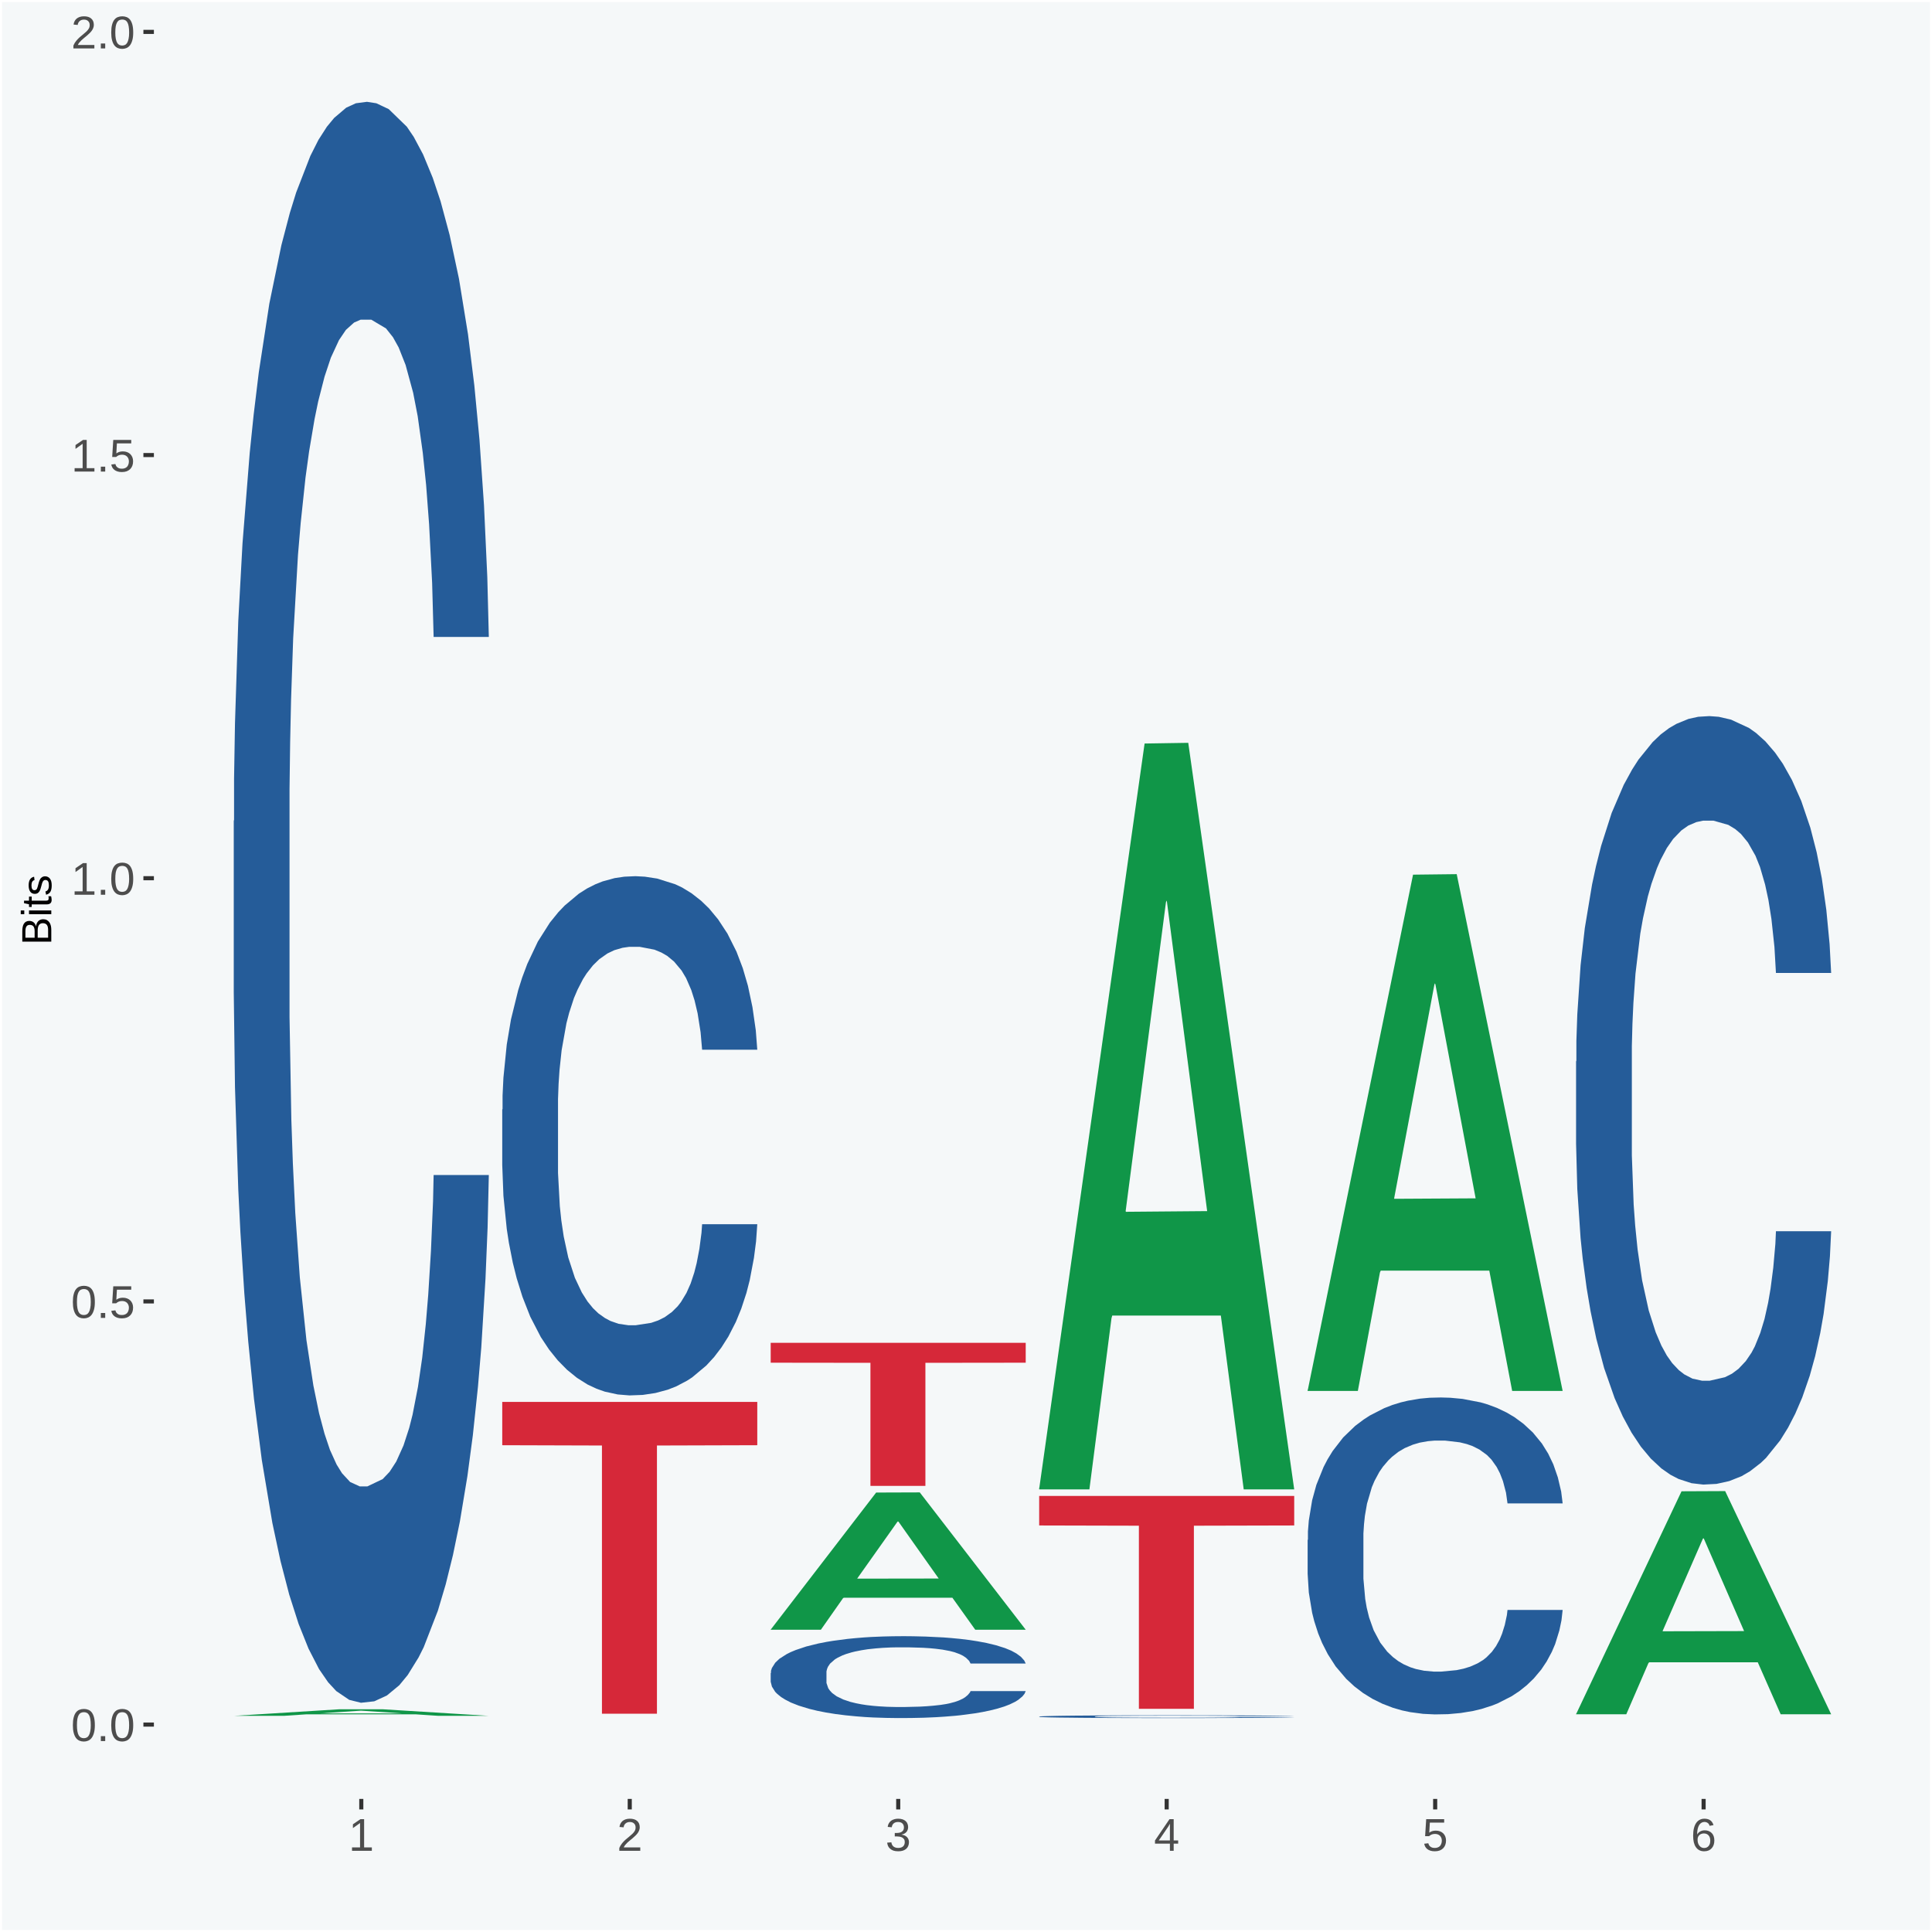 <?xml version="1.0" encoding="UTF-8"?>
<svg xmlns="http://www.w3.org/2000/svg" xmlns:xlink="http://www.w3.org/1999/xlink" width="504pt" height="504pt" viewBox="0 0 504 504" version="1.1">
<defs>
<g>
<symbol overflow="visible" id="glyph0-0">
<path style="stroke:none;" d="M 0.406 0 L 0.406 -8 L 3.594 -8 L 3.594 0 Z M 0.797 -0.406 L 3.188 -0.406 L 3.188 -7.594 L 0.797 -7.594 Z M 0.797 -0.406 "/>
</symbol>
<symbol overflow="visible" id="glyph0-1">
<path style="stroke:none;" d="M 6.203 -4.125 C 6.203 -3.332 6.125 -2.664 5.969 -2.125 C 5.82 -1.582 5.617 -1.145 5.359 -0.812 C 5.098 -0.477 4.789 -0.238 4.438 -0.094 C 4.094 0.051 3.723 0.125 3.328 0.125 C 2.922 0.125 2.539 0.051 2.188 -0.094 C 1.844 -0.238 1.539 -0.477 1.281 -0.812 C 1.031 -1.145 0.832 -1.582 0.688 -2.125 C 0.539 -2.664 0.469 -3.332 0.469 -4.125 C 0.469 -4.957 0.539 -5.645 0.688 -6.188 C 0.832 -6.738 1.035 -7.176 1.297 -7.5 C 1.555 -7.82 1.859 -8.047 2.203 -8.172 C 2.555 -8.305 2.941 -8.375 3.359 -8.375 C 3.754 -8.375 4.125 -8.305 4.469 -8.172 C 4.812 -8.047 5.113 -7.82 5.375 -7.5 C 5.633 -7.176 5.836 -6.738 5.984 -6.188 C 6.129 -5.645 6.203 -4.957 6.203 -4.125 Z M 5.141 -4.125 C 5.141 -4.781 5.098 -5.328 5.016 -5.766 C 4.941 -6.203 4.828 -6.551 4.672 -6.812 C 4.516 -7.07 4.328 -7.254 4.109 -7.359 C 3.891 -7.473 3.641 -7.531 3.359 -7.531 C 3.055 -7.531 2.789 -7.473 2.562 -7.359 C 2.344 -7.254 2.156 -7.07 2 -6.812 C 1.844 -6.551 1.723 -6.203 1.641 -5.766 C 1.566 -5.328 1.531 -4.781 1.531 -4.125 C 1.531 -3.5 1.57 -2.969 1.656 -2.531 C 1.738 -2.094 1.852 -1.742 2 -1.484 C 2.156 -1.223 2.344 -1.035 2.562 -0.922 C 2.789 -0.805 3.047 -0.75 3.328 -0.75 C 3.609 -0.75 3.859 -0.805 4.078 -0.922 C 4.305 -1.035 4.492 -1.223 4.641 -1.484 C 4.797 -1.742 4.914 -2.094 5 -2.531 C 5.094 -2.969 5.141 -3.5 5.141 -4.125 Z M 5.141 -4.125 "/>
</symbol>
<symbol overflow="visible" id="glyph0-2">
<path style="stroke:none;" d="M 1.094 0 L 1.094 -1.281 L 2.234 -1.281 L 2.234 0 Z M 1.094 0 "/>
</symbol>
<symbol overflow="visible" id="glyph0-3">
<path style="stroke:none;" d="M 6.172 -2.688 C 6.172 -2.27 6.109 -1.891 5.984 -1.547 C 5.859 -1.203 5.672 -0.906 5.422 -0.656 C 5.18 -0.414 4.879 -0.223 4.516 -0.078 C 4.148 0.055 3.723 0.125 3.234 0.125 C 2.805 0.125 2.43 0.07 2.109 -0.031 C 1.785 -0.133 1.508 -0.273 1.281 -0.453 C 1.062 -0.629 0.883 -0.836 0.75 -1.078 C 0.625 -1.316 0.535 -1.57 0.484 -1.844 L 1.547 -1.969 C 1.586 -1.812 1.645 -1.66 1.719 -1.516 C 1.801 -1.367 1.91 -1.238 2.047 -1.125 C 2.18 -1.008 2.348 -0.914 2.547 -0.844 C 2.742 -0.781 2.984 -0.75 3.266 -0.75 C 3.535 -0.75 3.781 -0.789 4 -0.875 C 4.227 -0.957 4.422 -1.078 4.578 -1.234 C 4.734 -1.398 4.852 -1.602 4.938 -1.844 C 5.031 -2.082 5.078 -2.359 5.078 -2.672 C 5.078 -2.922 5.035 -3.148 4.953 -3.359 C 4.867 -3.578 4.75 -3.766 4.594 -3.922 C 4.445 -4.078 4.258 -4.195 4.031 -4.281 C 3.812 -4.363 3.562 -4.406 3.281 -4.406 C 3.113 -4.406 2.953 -4.391 2.797 -4.359 C 2.648 -4.328 2.516 -4.285 2.391 -4.234 C 2.266 -4.18 2.148 -4.117 2.047 -4.047 C 1.941 -3.973 1.844 -3.895 1.75 -3.812 L 0.719 -3.812 L 1 -8.25 L 5.688 -8.25 L 5.688 -7.359 L 1.953 -7.359 L 1.797 -4.734 C 1.984 -4.879 2.219 -5.004 2.5 -5.109 C 2.781 -5.211 3.113 -5.266 3.5 -5.266 C 3.914 -5.266 4.285 -5.203 4.609 -5.078 C 4.941 -4.953 5.223 -4.773 5.453 -4.547 C 5.68 -4.316 5.859 -4.047 5.984 -3.734 C 6.109 -3.422 6.172 -3.07 6.172 -2.688 Z M 6.172 -2.688 "/>
</symbol>
<symbol overflow="visible" id="glyph0-4">
<path style="stroke:none;" d="M 0.922 0 L 0.922 -0.891 L 3.016 -0.891 L 3.016 -7.25 L 1.156 -5.922 L 1.156 -6.922 L 3.109 -8.25 L 4.078 -8.25 L 4.078 -0.891 L 6.094 -0.891 L 6.094 0 Z M 0.922 0 "/>
</symbol>
<symbol overflow="visible" id="glyph0-5">
<path style="stroke:none;" d="M 0.609 0 L 0.609 -0.75 C 0.805 -1.207 1.047 -1.609 1.328 -1.953 C 1.617 -2.305 1.922 -2.625 2.234 -2.906 C 2.555 -3.188 2.867 -3.445 3.172 -3.688 C 3.484 -3.938 3.766 -4.18 4.016 -4.422 C 4.266 -4.66 4.469 -4.91 4.625 -5.172 C 4.781 -5.441 4.859 -5.742 4.859 -6.078 C 4.859 -6.316 4.82 -6.523 4.75 -6.703 C 4.676 -6.879 4.57 -7.023 4.438 -7.141 C 4.312 -7.266 4.156 -7.359 3.969 -7.422 C 3.781 -7.484 3.578 -7.516 3.359 -7.516 C 3.141 -7.516 2.938 -7.484 2.75 -7.422 C 2.57 -7.367 2.41 -7.281 2.266 -7.156 C 2.117 -7.039 2 -6.895 1.906 -6.719 C 1.812 -6.551 1.754 -6.352 1.734 -6.125 L 0.656 -6.219 C 0.688 -6.508 0.766 -6.785 0.891 -7.047 C 1.023 -7.316 1.203 -7.551 1.422 -7.75 C 1.648 -7.945 1.922 -8.098 2.234 -8.203 C 2.555 -8.316 2.93 -8.375 3.359 -8.375 C 3.766 -8.375 4.125 -8.328 4.438 -8.234 C 4.758 -8.141 5.031 -7.992 5.25 -7.797 C 5.477 -7.609 5.648 -7.375 5.766 -7.094 C 5.879 -6.812 5.938 -6.488 5.938 -6.125 C 5.938 -5.844 5.883 -5.578 5.781 -5.328 C 5.688 -5.078 5.555 -4.836 5.391 -4.609 C 5.223 -4.379 5.031 -4.16 4.812 -3.953 C 4.594 -3.742 4.363 -3.535 4.125 -3.328 C 3.895 -3.129 3.656 -2.93 3.406 -2.734 C 3.164 -2.535 2.938 -2.336 2.719 -2.141 C 2.508 -1.941 2.32 -1.738 2.156 -1.531 C 1.988 -1.332 1.859 -1.117 1.766 -0.891 L 6.078 -0.891 L 6.078 0 Z M 0.609 0 "/>
</symbol>
<symbol overflow="visible" id="glyph0-6">
<path style="stroke:none;" d="M 6.141 -2.281 C 6.141 -1.906 6.078 -1.566 5.953 -1.266 C 5.836 -0.973 5.66 -0.723 5.422 -0.516 C 5.18 -0.305 4.883 -0.145 4.531 -0.031 C 4.188 0.07 3.789 0.125 3.344 0.125 C 2.832 0.125 2.398 0.062 2.047 -0.062 C 1.703 -0.195 1.414 -0.367 1.188 -0.578 C 0.957 -0.785 0.785 -1.02 0.672 -1.281 C 0.566 -1.551 0.492 -1.832 0.453 -2.125 L 1.547 -2.219 C 1.578 -2 1.633 -1.801 1.719 -1.625 C 1.801 -1.445 1.914 -1.289 2.062 -1.156 C 2.207 -1.031 2.383 -0.93 2.594 -0.859 C 2.801 -0.785 3.051 -0.75 3.344 -0.75 C 3.875 -0.75 4.289 -0.879 4.594 -1.141 C 4.895 -1.41 5.047 -1.801 5.047 -2.312 C 5.047 -2.613 4.977 -2.859 4.844 -3.047 C 4.707 -3.234 4.539 -3.379 4.344 -3.484 C 4.145 -3.586 3.926 -3.656 3.688 -3.688 C 3.445 -3.727 3.227 -3.75 3.031 -3.75 L 2.438 -3.75 L 2.438 -4.656 L 3.016 -4.656 C 3.211 -4.656 3.414 -4.676 3.625 -4.719 C 3.844 -4.758 4.039 -4.832 4.219 -4.938 C 4.395 -5.051 4.539 -5.195 4.656 -5.375 C 4.77 -5.562 4.828 -5.797 4.828 -6.078 C 4.828 -6.523 4.695 -6.875 4.438 -7.125 C 4.188 -7.383 3.801 -7.516 3.281 -7.516 C 2.82 -7.516 2.445 -7.395 2.156 -7.156 C 1.875 -6.914 1.707 -6.578 1.656 -6.141 L 0.594 -6.234 C 0.633 -6.598 0.734 -6.91 0.891 -7.172 C 1.047 -7.441 1.242 -7.664 1.484 -7.844 C 1.734 -8.02 2.008 -8.148 2.312 -8.234 C 2.625 -8.328 2.953 -8.375 3.297 -8.375 C 3.754 -8.375 4.148 -8.316 4.484 -8.203 C 4.816 -8.086 5.086 -7.93 5.297 -7.734 C 5.516 -7.535 5.672 -7.301 5.766 -7.031 C 5.867 -6.77 5.922 -6.488 5.922 -6.188 C 5.922 -5.945 5.883 -5.723 5.812 -5.516 C 5.75 -5.305 5.645 -5.113 5.5 -4.938 C 5.363 -4.77 5.188 -4.625 4.969 -4.5 C 4.75 -4.383 4.488 -4.297 4.188 -4.234 L 4.188 -4.219 C 4.52 -4.176 4.805 -4.098 5.047 -3.984 C 5.297 -3.867 5.5 -3.723 5.656 -3.547 C 5.82 -3.379 5.941 -3.188 6.016 -2.969 C 6.098 -2.75 6.141 -2.52 6.141 -2.281 Z M 6.141 -2.281 "/>
</symbol>
<symbol overflow="visible" id="glyph0-7">
<path style="stroke:none;" d="M 5.156 -1.875 L 5.156 0 L 4.172 0 L 4.172 -1.875 L 0.281 -1.875 L 0.281 -2.688 L 4.062 -8.25 L 5.156 -8.25 L 5.156 -2.703 L 6.328 -2.703 L 6.328 -1.875 Z M 4.172 -7.062 C 4.16 -7.039 4.141 -7.004 4.109 -6.953 C 4.078 -6.898 4.039 -6.836 4 -6.766 C 3.957 -6.691 3.914 -6.617 3.875 -6.547 C 3.844 -6.473 3.812 -6.414 3.781 -6.375 L 1.656 -3.25 C 1.633 -3.219 1.602 -3.176 1.562 -3.125 C 1.531 -3.07 1.492 -3.02 1.453 -2.969 C 1.422 -2.914 1.383 -2.863 1.344 -2.812 C 1.301 -2.77 1.27 -2.734 1.25 -2.703 L 4.172 -2.703 Z M 4.172 -7.062 "/>
</symbol>
<symbol overflow="visible" id="glyph0-8">
<path style="stroke:none;" d="M 6.141 -2.703 C 6.141 -2.285 6.082 -1.906 5.969 -1.562 C 5.852 -1.219 5.68 -0.922 5.453 -0.672 C 5.234 -0.422 4.957 -0.223 4.625 -0.078 C 4.289 0.055 3.91 0.125 3.484 0.125 C 3.004 0.125 2.582 0.031 2.219 -0.156 C 1.863 -0.344 1.566 -0.609 1.328 -0.953 C 1.086 -1.297 0.906 -1.719 0.781 -2.219 C 0.664 -2.727 0.609 -3.301 0.609 -3.938 C 0.609 -4.676 0.676 -5.32 0.812 -5.875 C 0.945 -6.426 1.141 -6.883 1.391 -7.25 C 1.648 -7.625 1.961 -7.906 2.328 -8.094 C 2.691 -8.281 3.102 -8.375 3.562 -8.375 C 3.844 -8.375 4.102 -8.344 4.344 -8.281 C 4.594 -8.227 4.816 -8.133 5.016 -8 C 5.223 -7.875 5.398 -7.703 5.547 -7.484 C 5.703 -7.273 5.828 -7.016 5.922 -6.703 L 4.906 -6.516 C 4.801 -6.867 4.629 -7.125 4.391 -7.281 C 4.148 -7.445 3.867 -7.531 3.547 -7.531 C 3.266 -7.531 3.004 -7.457 2.766 -7.312 C 2.535 -7.176 2.336 -6.973 2.172 -6.703 C 2.004 -6.43 1.875 -6.086 1.781 -5.672 C 1.695 -5.266 1.656 -4.789 1.656 -4.25 C 1.852 -4.602 2.125 -4.875 2.469 -5.062 C 2.812 -5.25 3.207 -5.344 3.656 -5.344 C 4.031 -5.344 4.367 -5.281 4.672 -5.156 C 4.984 -5.031 5.25 -4.852 5.469 -4.625 C 5.688 -4.406 5.852 -4.129 5.969 -3.797 C 6.082 -3.473 6.141 -3.109 6.141 -2.703 Z M 5.078 -2.656 C 5.078 -2.938 5.039 -3.191 4.969 -3.422 C 4.895 -3.66 4.785 -3.859 4.641 -4.016 C 4.504 -4.18 4.332 -4.305 4.125 -4.391 C 3.926 -4.484 3.688 -4.531 3.406 -4.531 C 3.219 -4.531 3.023 -4.5 2.828 -4.438 C 2.629 -4.383 2.453 -4.289 2.297 -4.156 C 2.141 -4.031 2.008 -3.863 1.906 -3.656 C 1.812 -3.457 1.766 -3.207 1.766 -2.906 C 1.766 -2.602 1.801 -2.316 1.875 -2.047 C 1.957 -1.785 2.07 -1.555 2.219 -1.359 C 2.363 -1.172 2.539 -1.02 2.75 -0.906 C 2.957 -0.789 3.191 -0.734 3.453 -0.734 C 3.703 -0.734 3.926 -0.773 4.125 -0.859 C 4.332 -0.953 4.504 -1.082 4.641 -1.25 C 4.785 -1.414 4.895 -1.613 4.969 -1.844 C 5.039 -2.082 5.078 -2.352 5.078 -2.656 Z M 5.078 -2.656 "/>
</symbol>
<symbol overflow="visible" id="glyph1-0">
<path style="stroke:none;" d="M 0 -0.359 L -7.328 -0.359 L -7.328 -3.281 L 0 -3.281 Z M -0.359 -0.734 L -0.359 -2.922 L -6.969 -2.922 L -6.969 -0.734 Z M -0.359 -0.734 "/>
</symbol>
<symbol overflow="visible" id="glyph1-1">
<path style="stroke:none;" d="M -2.125 -6.75 C -1.75 -6.75 -1.426 -6.676 -1.156 -6.531 C -0.883 -6.383 -0.66 -6.18 -0.484 -5.922 C -0.316 -5.672 -0.191 -5.375 -0.109 -5.031 C -0.035 -4.695 0 -4.344 0 -3.969 L 0 -0.906 L -7.562 -0.906 L -7.562 -3.656 C -7.562 -4.07 -7.523 -4.441 -7.453 -4.766 C -7.391 -5.098 -7.281 -5.379 -7.125 -5.609 C -6.977 -5.836 -6.789 -6.008 -6.562 -6.125 C -6.332 -6.25 -6.055 -6.312 -5.734 -6.312 C -5.523 -6.312 -5.328 -6.281 -5.141 -6.219 C -4.953 -6.164 -4.781 -6.078 -4.625 -5.953 C -4.477 -5.836 -4.348 -5.688 -4.234 -5.5 C -4.129 -5.32 -4.047 -5.113 -3.984 -4.875 C -3.953 -5.176 -3.883 -5.441 -3.781 -5.672 C -3.676 -5.91 -3.539 -6.109 -3.375 -6.266 C -3.219 -6.43 -3.031 -6.551 -2.812 -6.625 C -2.602 -6.707 -2.375 -6.75 -2.125 -6.75 Z M -5.609 -5.281 C -6.016 -5.281 -6.305 -5.141 -6.484 -4.859 C -6.66 -4.586 -6.75 -4.188 -6.75 -3.656 L -6.75 -1.922 L -4.344 -1.922 L -4.344 -3.656 C -4.344 -3.957 -4.375 -4.211 -4.438 -4.422 C -4.5 -4.629 -4.582 -4.797 -4.688 -4.922 C -4.801 -5.047 -4.93 -5.133 -5.078 -5.188 C -5.234 -5.25 -5.41 -5.281 -5.609 -5.281 Z M -2.219 -5.719 C -2.457 -5.719 -2.66 -5.672 -2.828 -5.578 C -2.992 -5.492 -3.129 -5.367 -3.234 -5.203 C -3.348 -5.047 -3.426 -4.848 -3.469 -4.609 C -3.52 -4.379 -3.547 -4.125 -3.547 -3.844 L -3.547 -1.922 L -0.828 -1.922 L -0.828 -3.922 C -0.828 -4.18 -0.848 -4.422 -0.891 -4.641 C -0.93 -4.859 -1.004 -5.047 -1.109 -5.203 C -1.211 -5.367 -1.352 -5.492 -1.531 -5.578 C -1.719 -5.672 -1.945 -5.719 -2.219 -5.719 Z M -2.219 -5.719 "/>
</symbol>
<symbol overflow="visible" id="glyph1-2">
<path style="stroke:none;" d="M -7.047 -0.734 L -7.969 -0.734 L -7.969 -1.703 L -7.047 -1.703 Z M 0 -0.734 L -5.812 -0.734 L -5.812 -1.703 L 0 -1.703 Z M 0 -0.734 "/>
</symbol>
<symbol overflow="visible" id="glyph1-3">
<path style="stroke:none;" d="M -0.047 -2.969 C -0.004 -2.82 0.023 -2.672 0.047 -2.516 C 0.078 -2.367 0.094 -2.195 0.094 -2 C 0.094 -1.227 -0.348 -0.844 -1.234 -0.844 L -5.109 -0.844 L -5.109 -0.172 L -5.812 -0.172 L -5.812 -0.875 L -7.109 -1.156 L -7.109 -1.812 L -5.812 -1.812 L -5.812 -2.875 L -5.109 -2.875 L -5.109 -1.812 L -1.438 -1.812 C -1.156 -1.812 -0.957 -1.852 -0.844 -1.938 C -0.738 -2.031 -0.688 -2.191 -0.688 -2.422 C -0.688 -2.516 -0.691 -2.602 -0.703 -2.688 C -0.711 -2.77 -0.727 -2.863 -0.75 -2.969 Z M -0.047 -2.969 "/>
</symbol>
<symbol overflow="visible" id="glyph1-4">
<path style="stroke:none;" d="M -1.609 -5.109 C -1.336 -5.109 -1.094 -5.051 -0.875 -4.938 C -0.664 -4.832 -0.488 -4.68 -0.344 -4.484 C -0.195 -4.285 -0.082 -4.039 0 -3.75 C 0.07 -3.457 0.109 -3.125 0.109 -2.75 C 0.109 -2.406 0.082 -2.098 0.031 -1.828 C -0.02 -1.555 -0.102 -1.316 -0.219 -1.109 C -0.332 -0.91 -0.484 -0.742 -0.672 -0.609 C -0.859 -0.473 -1.086 -0.375 -1.359 -0.312 L -1.531 -1.156 C -1.219 -1.238 -0.988 -1.41 -0.844 -1.672 C -0.695 -1.93 -0.625 -2.289 -0.625 -2.75 C -0.625 -2.957 -0.641 -3.145 -0.672 -3.312 C -0.703 -3.488 -0.75 -3.641 -0.812 -3.766 C -0.883 -3.891 -0.977 -3.984 -1.094 -4.047 C -1.207 -4.117 -1.352 -4.156 -1.531 -4.156 C -1.707 -4.156 -1.848 -4.113 -1.953 -4.031 C -2.066 -3.957 -2.16 -3.844 -2.234 -3.688 C -2.316 -3.539 -2.383 -3.363 -2.438 -3.156 C -2.5 -2.945 -2.562 -2.719 -2.625 -2.469 C -2.688 -2.238 -2.754 -2.008 -2.828 -1.781 C -2.898 -1.551 -3 -1.344 -3.125 -1.156 C -3.25 -0.969 -3.398 -0.816 -3.578 -0.703 C -3.766 -0.586 -4 -0.531 -4.281 -0.531 C -4.812 -0.531 -5.211 -0.719 -5.484 -1.094 C -5.766 -1.477 -5.906 -2.031 -5.906 -2.75 C -5.906 -3.395 -5.789 -3.906 -5.562 -4.281 C -5.332 -4.656 -4.973 -4.895 -4.484 -5 L -4.375 -4.125 C -4.52 -4.094 -4.645 -4.035 -4.75 -3.953 C -4.852 -3.867 -4.938 -3.766 -5 -3.641 C -5.062 -3.516 -5.102 -3.375 -5.125 -3.219 C -5.156 -3.07 -5.172 -2.914 -5.172 -2.75 C -5.172 -2.312 -5.102 -1.988 -4.969 -1.781 C -4.844 -1.582 -4.645 -1.484 -4.375 -1.484 C -4.219 -1.484 -4.086 -1.52 -3.984 -1.594 C -3.879 -1.664 -3.789 -1.77 -3.719 -1.906 C -3.656 -2.051 -3.598 -2.219 -3.547 -2.406 C -3.492 -2.602 -3.438 -2.816 -3.375 -3.047 C -3.332 -3.203 -3.289 -3.359 -3.25 -3.516 C -3.207 -3.68 -3.156 -3.836 -3.094 -3.984 C -3.031 -4.141 -2.957 -4.285 -2.875 -4.422 C -2.789 -4.555 -2.688 -4.672 -2.562 -4.766 C -2.445 -4.867 -2.312 -4.953 -2.156 -5.016 C -2 -5.078 -1.816 -5.109 -1.609 -5.109 Z M -1.609 -5.109 "/>
</symbol>
</g>
<clipPath id="clip1">
  <path d="M 40.148 5.48 L 498.52 5.48 L 498.52 469.281 L 40.148 469.281 Z M 40.148 5.48 "/>
</clipPath>
</defs>
<g id="surface1">
<rect x="0" y="0" width="504" height="504" style="fill:rgb(96.078%,97.255%,97.647%);fill-opacity:1;stroke:none;"/>
<path style="fill:none;stroke-width:1.07;stroke-linecap:round;stroke-linejoin:round;stroke:rgb(100%,100%,100%);stroke-opacity:1;stroke-miterlimit:10;" d="M 0 0 L 504 0 L 504 504 L 0 504 Z M 0 0 " transform="matrix(1,0,0,-1,0,504)"/>
<g clip-path="url(#clip1)" clip-rule="nonzero">
<path style=" stroke:none;fill-rule:nonzero;fill:rgb(96.078%,97.255%,97.647%);fill-opacity:1;" d="M 40.148 469.281 L 498.52 469.281 L 498.52 5.48 L 40.148 5.48 Z M 40.148 469.281 "/>
</g>
<path style=" stroke:none;fill-rule:nonzero;fill:rgb(6.274%,58.824%,28.235%);fill-opacity:1;" d="M 60.98 447.609 L 61.051 447.609 L 88.488 445.898 L 99.871 445.898 L 127.52 447.609 L 114.352 447.609 L 108.379 447.211 L 80.051 447.211 L 79.852 447.219 L 74.078 447.609 L 60.98 447.609 L 83.621 446.969 L 104.809 446.969 L 94.32 446.262 L 94.039 446.262 L 83.551 446.969 L 83.621 446.969 Z M 60.98 447.609 "/>
<path style=" stroke:none;fill-rule:nonzero;fill:rgb(14.51%,36.078%,60.001%);fill-opacity:1;" d="M 60.98 214.211 L 61.059 213.828 L 61.059 203.148 L 61.301 188.66 L 62.16 161.961 L 63.262 141.75 L 65.148 118.102 L 66.172 108.18 L 67.512 97.121 L 70.262 79.199 L 73.41 63.941 L 75.609 55.551 L 77.262 50.211 L 80.961 40.672 L 83.078 36.48 L 85.281 33.051 L 87.172 30.762 L 90.32 28.09 L 92.828 26.941 L 95.738 26.559 L 98.18 26.941 L 101.41 28.469 L 106.129 33.051 L 107.93 35.711 L 110.371 40.289 L 112.891 46.391 L 114.93 52.5 L 117.289 61.27 L 119.73 72.711 L 122.09 87.211 L 123.738 100.551 L 125.078 114.672 L 126.262 131.828 L 127.121 150.52 L 127.52 166.16 L 113.121 166.16 L 112.73 152.039 L 111.941 136.789 L 111.16 126.488 L 110.289 118.102 L 108.961 108.559 L 107.781 102.461 L 105.809 95.211 L 104 90.641 L 102.512 87.969 L 100.699 85.68 L 96.852 83.391 L 94.09 83.391 L 92.359 84.148 L 90.238 86.059 L 88.43 88.73 L 86.309 93.309 L 84.66 98.27 L 83 104.75 L 82.059 109.328 L 80.641 117.719 L 79.699 124.578 L 78.441 136.41 L 77.73 144.801 L 76.48 166.539 L 75.93 182.559 L 75.691 193.621 L 75.531 205.82 L 75.531 265.32 L 76 292.02 L 76.398 303.461 L 77.031 316.43 L 78.211 333.211 L 79.941 349.609 L 81.75 361.441 L 83.238 368.68 L 84.66 374.02 L 86.07 378.219 L 87.801 382.031 L 89.219 384.32 L 91.34 386.609 L 93.859 387.762 L 95.82 387.762 L 99.828 385.852 L 101.641 383.941 L 103.371 381.27 L 105.262 377.078 L 106.75 372.5 L 107.621 369.07 L 109.031 361.82 L 110.141 354.191 L 111.078 345.422 L 111.711 337.789 L 112.422 326.352 L 112.969 313.379 L 113.121 306.52 L 127.52 306.52 L 127.199 320.25 L 126.648 333.602 L 125.551 351.52 L 124.68 361.82 L 123.352 374.41 L 121.93 385.09 L 119.969 396.91 L 118.16 405.68 L 116.27 413.309 L 114.23 420.18 L 110.531 429.711 L 109.191 432.379 L 106.359 436.961 L 104.16 439.629 L 100.93 442.301 L 97.629 443.82 L 94.172 444.199 L 91.102 443.441 L 87.719 441.148 L 85.602 438.859 L 83.238 435.43 L 80.488 430.09 L 77.891 423.609 L 75.449 415.98 L 73.172 407.211 L 71.051 397.289 L 68.301 380.891 L 66.25 364.871 L 64.762 350 L 63.738 337.41 L 62.711 321.391 L 62.16 310.328 L 61.301 283.629 L 60.98 258.84 Z M 60.98 214.211 "/>
<path style=" stroke:none;fill-rule:nonzero;fill:rgb(14.51%,36.078%,60.001%);fill-opacity:1;" d="M 131.02 289.43 L 131.102 289.309 L 131.102 285.84 L 131.328 281.141 L 132.199 272.48 L 133.301 265.93 L 135.191 258.262 L 136.211 255.039 L 137.551 251.461 L 140.301 245.641 L 143.441 240.691 L 145.648 237.969 L 147.301 236.238 L 150.988 233.148 L 153.121 231.789 L 155.32 230.68 L 157.211 229.93 L 160.352 229.07 L 162.871 228.699 L 165.781 228.57 L 168.219 228.699 L 171.441 229.191 L 176.16 230.68 L 177.969 231.539 L 180.41 233.031 L 182.922 235 L 184.969 236.98 L 187.328 239.828 L 189.762 243.539 L 192.121 248.238 L 193.77 252.57 L 195.109 257.148 L 196.289 262.711 L 197.16 268.77 L 197.551 273.84 L 183.16 273.84 L 182.762 269.27 L 181.98 264.32 L 181.191 260.98 L 180.328 258.262 L 178.988 255.172 L 177.809 253.191 L 175.84 250.84 L 174.039 249.352 L 172.539 248.488 L 170.73 247.738 L 166.879 247 L 164.129 247 L 162.398 247.25 L 160.27 247.871 L 158.461 248.73 L 156.34 250.219 L 154.691 251.828 L 153.039 253.93 L 152.09 255.41 L 150.68 258.141 L 149.73 260.359 L 148.48 264.199 L 147.77 266.922 L 146.512 273.969 L 145.961 279.16 L 145.719 282.75 L 145.57 286.711 L 145.57 306 L 146.039 314.66 L 146.43 318.371 L 147.059 322.578 L 148.238 328.02 L 149.969 333.34 L 151.781 337.172 L 153.27 339.52 L 154.691 341.262 L 156.102 342.621 L 157.84 343.852 L 159.25 344.602 L 161.371 345.34 L 163.891 345.711 L 165.859 345.711 L 169.871 345.09 L 171.68 344.469 L 173.41 343.609 L 175.289 342.25 L 176.789 340.762 L 177.648 339.648 L 179.07 337.301 L 180.172 334.82 L 181.109 331.98 L 181.738 329.512 L 182.449 325.789 L 183 321.59 L 183.16 319.359 L 197.551 319.359 L 197.238 323.82 L 196.68 328.148 L 195.578 333.961 L 194.719 337.301 L 193.379 341.379 L 191.969 344.84 L 190 348.68 L 188.191 351.52 L 186.301 354 L 184.262 356.219 L 180.559 359.32 L 179.23 360.18 L 176.391 361.672 L 174.191 362.531 L 170.969 363.398 L 167.672 363.891 L 164.211 364.02 L 161.141 363.77 L 157.762 363.031 L 155.629 362.281 L 153.27 361.172 L 150.52 359.441 L 147.93 357.34 L 145.488 354.859 L 143.211 352.02 L 141.078 348.801 L 138.328 343.48 L 136.289 338.289 L 134.789 333.461 L 133.77 329.379 L 132.75 324.191 L 132.199 320.602 L 131.328 311.941 L 131.02 303.898 Z M 131.02 289.43 "/>
<path style=" stroke:none;fill-rule:nonzero;fill:rgb(83.922%,15.686%,22.353%);fill-opacity:1;" d="M 131.02 365.711 L 197.551 365.711 L 197.551 377.012 L 171.379 377.09 L 171.379 447.059 L 157.031 447.059 L 157.031 377.09 L 131.02 377.012 Z M 131.02 365.711 "/>
<path style=" stroke:none;fill-rule:nonzero;fill:rgb(6.274%,58.824%,28.235%);fill-opacity:1;" d="M 201.051 425.07 L 201.121 425.031 L 228.559 389.359 L 239.941 389.32 L 267.578 425.141 L 254.41 425.141 L 248.449 416.801 L 220.121 416.801 L 219.91 416.93 L 214.148 425.141 L 201.051 425.141 L 201.051 425.07 L 223.691 411.82 L 244.879 411.789 L 234.391 396.961 L 234.25 396.891 L 234.109 396.988 L 223.621 411.789 L 223.691 411.82 Z M 201.051 425.07 "/>
<path style=" stroke:none;fill-rule:nonzero;fill:rgb(14.51%,36.078%,60.001%);fill-opacity:1;" d="M 201.051 436.43 L 201.129 436.41 L 201.129 435.859 L 201.371 435.121 L 202.23 433.762 L 203.328 432.719 L 205.219 431.512 L 206.238 431 L 207.578 430.441 L 210.328 429.52 L 213.48 428.738 L 215.68 428.309 L 217.328 428.039 L 221.031 427.551 L 223.148 427.34 L 225.352 427.16 L 227.238 427.039 L 230.391 426.91 L 232.898 426.852 L 235.809 426.828 L 238.25 426.852 L 241.469 426.93 L 246.191 427.16 L 248 427.301 L 250.441 427.531 L 252.961 427.84 L 255 428.16 L 257.359 428.602 L 259.801 429.191 L 262.16 429.93 L 263.809 430.609 L 265.148 431.34 L 266.328 432.211 L 267.191 433.172 L 267.578 433.969 L 253.191 433.969 L 252.801 433.25 L 252.012 432.469 L 251.23 431.941 L 250.359 431.512 L 249.02 431.02 L 247.84 430.711 L 245.879 430.34 L 244.07 430.109 L 242.578 429.969 L 240.77 429.852 L 236.91 429.738 L 234.16 429.738 L 232.43 429.77 L 230.309 429.871 L 228.5 430.012 L 226.371 430.238 L 224.719 430.5 L 223.07 430.828 L 222.129 431.059 L 220.711 431.488 L 219.77 431.84 L 218.512 432.449 L 217.801 432.879 L 216.539 433.988 L 215.988 434.809 L 215.762 435.371 L 215.602 436 L 215.602 439.039 L 216.07 440.41 L 216.469 440.988 L 217.09 441.66 L 218.27 442.52 L 220 443.352 L 221.809 443.961 L 223.309 444.328 L 224.719 444.602 L 226.141 444.82 L 227.871 445.012 L 229.281 445.129 L 231.41 445.25 L 233.922 445.309 L 235.891 445.309 L 239.898 445.211 L 241.711 445.109 L 243.441 444.969 L 245.328 444.762 L 246.82 444.531 L 247.691 444.352 L 249.102 443.98 L 250.199 443.59 L 251.148 443.141 L 251.781 442.75 L 252.48 442.16 L 253.031 441.5 L 253.191 441.148 L 267.578 441.148 L 267.27 441.852 L 266.719 442.539 L 265.621 443.449 L 264.75 443.98 L 263.422 444.621 L 262 445.172 L 260.031 445.77 L 258.23 446.219 L 256.34 446.609 L 254.289 446.961 L 250.602 447.449 L 249.262 447.59 L 246.43 447.82 L 244.23 447.961 L 241 448.102 L 237.699 448.172 L 234.238 448.191 L 231.172 448.148 L 227.789 448.039 L 225.672 447.922 L 223.309 447.738 L 220.559 447.469 L 217.961 447.141 L 215.52 446.75 L 213.238 446.301 L 211.121 445.789 L 208.371 444.949 L 206.32 444.141 L 204.828 443.371 L 203.801 442.73 L 202.781 441.91 L 202.23 441.352 L 201.371 439.98 L 201.051 438.711 Z M 201.051 436.43 "/>
<path style=" stroke:none;fill-rule:nonzero;fill:rgb(83.922%,15.686%,22.353%);fill-opacity:1;" d="M 201.051 350.301 L 267.578 350.301 L 267.578 355.488 L 241.41 355.52 L 241.41 387.629 L 227.07 387.629 L 227.07 355.52 L 201.051 355.488 Z M 201.051 350.301 "/>
<path style=" stroke:none;fill-rule:nonzero;fill:rgb(6.274%,58.824%,28.235%);fill-opacity:1;" d="M 271.09 388.18 L 271.148 387.988 L 298.59 193.961 L 309.98 193.781 L 337.621 388.539 L 324.449 388.539 L 318.48 343.191 L 290.148 343.191 L 289.949 343.922 L 284.191 388.539 L 271.09 388.539 L 271.09 388.18 L 293.719 316.121 L 314.91 315.941 L 304.422 235.289 L 304.281 234.922 L 304.148 235.469 L 293.648 315.941 L 293.719 316.121 Z M 271.09 388.18 "/>
<path style=" stroke:none;fill-rule:nonzero;fill:rgb(14.51%,36.078%,60.001%);fill-opacity:1;" d="M 271.09 447.801 L 271.16 447.801 L 271.16 447.781 L 271.398 447.75 L 272.27 447.711 L 273.371 447.672 L 275.25 447.629 L 276.281 447.609 L 277.609 447.59 L 280.371 447.559 L 283.512 447.539 L 285.711 447.52 L 287.359 447.512 L 291.059 447.5 L 293.18 447.488 L 295.391 447.48 L 300.422 447.48 L 302.941 447.469 L 308.281 447.469 L 311.512 447.48 L 316.23 447.48 L 318.039 447.488 L 320.469 447.5 L 322.988 447.512 L 325.031 447.52 L 327.391 447.531 L 329.828 447.551 L 332.191 447.578 L 333.84 447.602 L 335.18 447.629 L 336.359 447.648 L 337.219 447.691 L 337.621 447.711 L 323.23 447.711 L 322.828 447.691 L 322.051 447.66 L 321.262 447.648 L 320.391 447.629 L 319.059 447.609 L 317.879 447.602 L 315.91 447.59 L 314.102 447.578 L 310.801 447.578 L 306.949 447.57 L 302.461 447.57 L 300.34 447.578 L 298.531 447.578 L 296.41 447.59 L 294.762 447.602 L 293.109 447.609 L 292.16 447.621 L 290.75 447.629 L 289.801 447.641 L 288.539 447.66 L 287.84 447.68 L 286.578 447.711 L 286.031 447.738 L 285.789 447.762 L 285.629 447.781 L 285.629 447.891 L 286.109 447.93 L 286.5 447.949 L 287.129 447.969 L 288.309 448 L 290.039 448.031 L 291.852 448.051 L 293.34 448.059 L 294.762 448.07 L 296.172 448.078 L 297.898 448.09 L 301.441 448.09 L 303.961 448.102 L 305.922 448.102 L 309.941 448.09 L 313.469 448.09 L 315.359 448.078 L 316.859 448.07 L 317.719 448.059 L 319.141 448.051 L 320.238 448.039 L 321.18 448.02 L 321.809 448.012 L 322.52 447.988 L 323.07 447.969 L 323.23 447.961 L 337.621 447.961 L 337.301 447.98 L 336.75 448 L 335.648 448.031 L 334.789 448.051 L 333.449 448.07 L 332.031 448.09 L 330.07 448.109 L 328.262 448.129 L 326.371 448.141 L 324.328 448.148 L 320.629 448.172 L 319.289 448.172 L 316.461 448.18 L 314.262 448.191 L 297.82 448.191 L 295.699 448.18 L 293.34 448.18 L 290.59 448.172 L 287.988 448.16 L 285.559 448.141 L 283.281 448.129 L 281.148 448.109 L 278.398 448.078 L 276.352 448.059 L 274.859 448.031 L 273.84 448.012 L 272.82 447.98 L 272.27 447.961 L 271.398 447.922 L 271.09 447.871 Z M 271.09 447.801 "/>
<path style=" stroke:none;fill-rule:nonzero;fill:rgb(83.922%,15.686%,22.353%);fill-opacity:1;" d="M 271.09 390.238 L 337.621 390.238 L 337.621 397.949 L 311.449 398.012 L 311.449 445.781 L 297.102 445.781 L 297.102 398.012 L 271.09 397.949 Z M 271.09 390.238 "/>
<path style=" stroke:none;fill-rule:nonzero;fill:rgb(6.274%,58.824%,28.235%);fill-opacity:1;" d="M 341.121 362.609 L 341.191 362.48 L 368.621 228.172 L 380.012 228.039 L 407.648 362.859 L 394.48 362.859 L 388.512 331.469 L 360.191 331.469 L 359.98 331.969 L 354.219 362.859 L 341.121 362.859 L 341.121 362.609 L 363.75 312.73 L 384.949 312.609 L 374.449 256.781 L 374.32 256.52 L 374.18 256.898 L 363.691 312.609 L 363.75 312.73 Z M 341.121 362.609 "/>
<path style=" stroke:none;fill-rule:nonzero;fill:rgb(14.51%,36.078%,60.001%);fill-opacity:1;" d="M 341.121 401.711 L 341.199 401.629 L 341.199 399.52 L 341.43 396.648 L 342.301 391.359 L 343.398 387.359 L 345.289 382.68 L 346.309 380.719 L 347.648 378.531 L 350.398 374.98 L 353.539 371.961 L 355.75 370.301 L 357.398 369.238 L 361.09 367.352 L 363.219 366.52 L 365.422 365.84 L 367.309 365.391 L 370.449 364.859 L 372.969 364.629 L 375.879 364.559 L 378.32 364.629 L 381.539 364.93 L 386.262 365.84 L 388.07 366.371 L 390.512 367.281 L 393.02 368.48 L 395.07 369.691 L 397.43 371.43 L 399.871 373.691 L 402.23 376.559 L 403.879 379.211 L 405.211 382 L 406.391 385.398 L 407.262 389.102 L 407.648 392.191 L 393.262 392.191 L 392.871 389.398 L 392.078 386.379 L 391.289 384.34 L 390.43 382.68 L 389.09 380.789 L 387.91 379.578 L 385.949 378.148 L 384.141 377.238 L 382.641 376.711 L 380.828 376.262 L 376.98 375.809 L 374.23 375.809 L 372.5 375.961 L 370.371 376.34 L 368.57 376.871 L 366.441 377.77 L 364.789 378.75 L 363.141 380.039 L 362.199 380.941 L 360.781 382.602 L 359.84 383.961 L 358.578 386.301 L 357.871 387.969 L 356.609 392.27 L 356.059 395.441 L 355.828 397.629 L 355.672 400.051 L 355.672 411.828 L 356.141 417.109 L 356.531 419.379 L 357.16 421.949 L 358.34 425.27 L 360.07 428.52 L 361.879 430.859 L 363.379 432.289 L 364.789 433.352 L 366.211 434.18 L 367.941 434.941 L 369.352 435.391 L 371.48 435.84 L 373.988 436.07 L 375.961 436.07 L 379.969 435.691 L 381.781 435.309 L 383.512 434.781 L 385.398 433.949 L 386.891 433.051 L 387.75 432.371 L 389.172 430.93 L 390.27 429.422 L 391.219 427.691 L 391.84 426.18 L 392.551 423.91 L 393.102 421.34 L 393.262 419.98 L 407.648 419.98 L 407.34 422.699 L 406.789 425.34 L 405.691 428.891 L 404.82 430.93 L 403.48 433.422 L 402.07 435.539 L 400.102 437.879 L 398.289 439.621 L 396.41 441.129 L 394.359 442.488 L 390.66 444.371 L 389.328 444.898 L 386.5 445.809 L 384.289 446.34 L 381.07 446.871 L 377.77 447.172 L 374.309 447.238 L 371.238 447.09 L 367.859 446.641 L 365.73 446.191 L 363.379 445.512 L 360.621 444.449 L 358.031 443.172 L 355.59 441.66 L 353.309 439.922 L 351.191 437.961 L 348.43 434.711 L 346.391 431.539 L 344.891 428.59 L 343.871 426.102 L 342.852 422.93 L 342.301 420.738 L 341.43 415.449 L 341.121 410.539 Z M 341.121 401.711 "/>
<path style=" stroke:none;fill-rule:nonzero;fill:rgb(6.274%,58.824%,28.235%);fill-opacity:1;" d="M 411.148 447.09 L 411.219 447.039 L 438.66 389.031 L 450.039 388.98 L 477.691 447.199 L 464.52 447.199 L 458.551 433.641 L 430.219 433.641 L 430.02 433.859 L 424.25 447.199 L 411.148 447.199 L 411.148 447.09 L 433.789 425.551 L 454.98 425.5 L 444.488 401.391 L 444.352 401.281 L 444.211 401.441 L 433.719 425.5 L 433.789 425.551 Z M 411.148 447.09 "/>
<path style=" stroke:none;fill-rule:nonzero;fill:rgb(14.51%,36.078%,60.001%);fill-opacity:1;" d="M 411.148 276.891 L 411.23 276.699 L 411.23 271.578 L 411.469 264.621 L 412.328 251.801 L 413.43 242.102 L 415.32 230.75 L 416.34 225.988 L 417.68 220.68 L 420.43 212.078 L 423.578 204.75 L 425.781 200.73 L 427.43 198.16 L 431.129 193.59 L 433.25 191.57 L 435.449 189.922 L 437.34 188.828 L 440.488 187.539 L 443 186.988 L 445.91 186.809 L 448.352 186.988 L 451.578 187.73 L 456.289 189.922 L 458.102 191.211 L 460.539 193.398 L 463.059 196.328 L 465.102 199.262 L 467.461 203.469 L 469.898 208.961 L 472.262 215.922 L 473.91 222.328 L 475.25 229.102 L 476.43 237.34 L 477.289 246.309 L 477.691 253.82 L 463.289 253.82 L 462.898 247.039 L 462.109 239.719 L 461.328 234.781 L 460.461 230.75 L 459.129 226.172 L 457.949 223.238 L 455.98 219.77 L 454.172 217.57 L 452.68 216.289 L 450.871 215.191 L 447.012 214.09 L 444.262 214.09 L 442.531 214.461 L 440.41 215.371 L 438.602 216.648 L 436.48 218.852 L 434.82 221.23 L 433.172 224.34 L 432.23 226.539 L 430.809 230.57 L 429.871 233.859 L 428.609 239.539 L 427.898 243.57 L 426.648 254 L 426.102 261.691 L 425.859 267 L 425.699 272.859 L 425.699 301.422 L 426.172 314.23 L 426.57 319.73 L 427.199 325.949 L 428.379 334.012 L 430.109 341.879 L 431.922 347.551 L 433.41 351.031 L 434.82 353.602 L 436.238 355.609 L 437.969 357.441 L 439.391 358.539 L 441.512 359.641 L 444.031 360.191 L 445.988 360.191 L 450 359.27 L 451.809 358.359 L 453.539 357.07 L 455.43 355.059 L 456.922 352.859 L 457.789 351.219 L 459.199 347.738 L 460.309 344.078 L 461.25 339.859 L 461.879 336.199 L 462.59 330.711 L 463.141 324.488 L 463.289 321.191 L 477.691 321.191 L 477.371 327.781 L 476.82 334.191 L 475.719 342.789 L 474.852 347.738 L 473.52 353.781 L 472.102 358.91 L 470.141 364.578 L 468.328 368.789 L 466.441 372.449 L 464.391 375.75 L 460.699 380.328 L 459.359 381.609 L 456.531 383.801 L 454.328 385.09 L 451.102 386.371 L 447.801 387.102 L 444.34 387.281 L 441.27 386.922 L 437.891 385.82 L 435.77 384.719 L 433.41 383.07 L 430.66 380.512 L 428.059 377.398 L 425.621 373.73 L 423.34 369.52 L 421.219 364.762 L 418.469 356.891 L 416.422 349.199 L 414.93 342.059 L 413.91 336.02 L 412.879 328.328 L 412.328 323.02 L 411.469 310.211 L 411.148 298.309 Z M 411.148 276.891 "/>
<g style="fill:rgb(30.196%,30.196%,30.196%);fill-opacity:1;">
  <use xlink:href="#glyph0-1" x="18.54" y="454.19"/>
  <use xlink:href="#glyph0-2" x="25.212" y="454.19"/>
  <use xlink:href="#glyph0-1" x="28.548" y="454.19"/>
</g>
<g style="fill:rgb(30.196%,30.196%,30.196%);fill-opacity:1;">
  <use xlink:href="#glyph0-1" x="18.54" y="343.8"/>
  <use xlink:href="#glyph0-2" x="25.212" y="343.8"/>
  <use xlink:href="#glyph0-3" x="28.548" y="343.8"/>
</g>
<g style="fill:rgb(30.196%,30.196%,30.196%);fill-opacity:1;">
  <use xlink:href="#glyph0-4" x="18.54" y="233.41"/>
  <use xlink:href="#glyph0-2" x="25.212" y="233.41"/>
  <use xlink:href="#glyph0-1" x="28.548" y="233.41"/>
</g>
<g style="fill:rgb(30.196%,30.196%,30.196%);fill-opacity:1;">
  <use xlink:href="#glyph0-4" x="18.54" y="123.02"/>
  <use xlink:href="#glyph0-2" x="25.212" y="123.02"/>
  <use xlink:href="#glyph0-3" x="28.548" y="123.02"/>
</g>
<g style="fill:rgb(30.196%,30.196%,30.196%);fill-opacity:1;">
  <use xlink:href="#glyph0-5" x="18.54" y="12.63"/>
  <use xlink:href="#glyph0-2" x="25.212" y="12.63"/>
  <use xlink:href="#glyph0-1" x="28.548" y="12.63"/>
</g>
<path style="fill:none;stroke-width:1.07;stroke-linecap:butt;stroke-linejoin:round;stroke:rgb(20%,20%,20%);stroke-opacity:1;stroke-miterlimit:10;" d="M 37.41 54.109 L 40.148 54.109 " transform="matrix(1,0,0,-1,0,504)"/>
<path style="fill:none;stroke-width:1.07;stroke-linecap:butt;stroke-linejoin:round;stroke:rgb(20%,20%,20%);stroke-opacity:1;stroke-miterlimit:10;" d="M 37.41 164.5 L 40.148 164.5 " transform="matrix(1,0,0,-1,0,504)"/>
<path style="fill:none;stroke-width:1.07;stroke-linecap:butt;stroke-linejoin:round;stroke:rgb(20%,20%,20%);stroke-opacity:1;stroke-miterlimit:10;" d="M 37.41 274.898 L 40.148 274.898 " transform="matrix(1,0,0,-1,0,504)"/>
<path style="fill:none;stroke-width:1.07;stroke-linecap:butt;stroke-linejoin:round;stroke:rgb(20%,20%,20%);stroke-opacity:1;stroke-miterlimit:10;" d="M 37.41 385.289 L 40.148 385.289 " transform="matrix(1,0,0,-1,0,504)"/>
<path style="fill:none;stroke-width:1.07;stroke-linecap:butt;stroke-linejoin:round;stroke:rgb(20%,20%,20%);stroke-opacity:1;stroke-miterlimit:10;" d="M 37.41 495.68 L 40.148 495.68 " transform="matrix(1,0,0,-1,0,504)"/>
<path style="fill:none;stroke-width:1.07;stroke-linecap:butt;stroke-linejoin:round;stroke:rgb(20%,20%,20%);stroke-opacity:1;stroke-miterlimit:10;" d="M 94.25 31.98 L 94.25 34.719 " transform="matrix(1,0,0,-1,0,504)"/>
<path style="fill:none;stroke-width:1.07;stroke-linecap:butt;stroke-linejoin:round;stroke:rgb(20%,20%,20%);stroke-opacity:1;stroke-miterlimit:10;" d="M 164.281 31.98 L 164.281 34.719 " transform="matrix(1,0,0,-1,0,504)"/>
<path style="fill:none;stroke-width:1.07;stroke-linecap:butt;stroke-linejoin:round;stroke:rgb(20%,20%,20%);stroke-opacity:1;stroke-miterlimit:10;" d="M 234.32 31.98 L 234.32 34.719 " transform="matrix(1,0,0,-1,0,504)"/>
<path style="fill:none;stroke-width:1.07;stroke-linecap:butt;stroke-linejoin:round;stroke:rgb(20%,20%,20%);stroke-opacity:1;stroke-miterlimit:10;" d="M 304.352 31.98 L 304.352 34.719 " transform="matrix(1,0,0,-1,0,504)"/>
<path style="fill:none;stroke-width:1.07;stroke-linecap:butt;stroke-linejoin:round;stroke:rgb(20%,20%,20%);stroke-opacity:1;stroke-miterlimit:10;" d="M 374.391 31.98 L 374.391 34.719 " transform="matrix(1,0,0,-1,0,504)"/>
<path style="fill:none;stroke-width:1.07;stroke-linecap:butt;stroke-linejoin:round;stroke:rgb(20%,20%,20%);stroke-opacity:1;stroke-miterlimit:10;" d="M 444.422 31.98 L 444.422 34.719 " transform="matrix(1,0,0,-1,0,504)"/>
<g style="fill:rgb(30.196%,30.196%,30.196%);fill-opacity:1;">
  <use xlink:href="#glyph0-4" x="90.91" y="482.82"/>
</g>
<g style="fill:rgb(30.196%,30.196%,30.196%);fill-opacity:1;">
  <use xlink:href="#glyph0-5" x="160.95" y="482.82"/>
</g>
<g style="fill:rgb(30.196%,30.196%,30.196%);fill-opacity:1;">
  <use xlink:href="#glyph0-6" x="230.98" y="482.82"/>
</g>
<g style="fill:rgb(30.196%,30.196%,30.196%);fill-opacity:1;">
  <use xlink:href="#glyph0-7" x="301.02" y="482.82"/>
</g>
<g style="fill:rgb(30.196%,30.196%,30.196%);fill-opacity:1;">
  <use xlink:href="#glyph0-3" x="371.05" y="482.82"/>
</g>
<g style="fill:rgb(30.196%,30.196%,30.196%);fill-opacity:1;">
  <use xlink:href="#glyph0-8" x="441.08" y="482.82"/>
</g>
<g style="fill:rgb(0%,0%,0%);fill-opacity:1;">
  <use xlink:href="#glyph1-1" x="13.38" y="246.55"/>
  <use xlink:href="#glyph1-2" x="13.38" y="239.213"/>
  <use xlink:href="#glyph1-3" x="13.38" y="236.771"/>
  <use xlink:href="#glyph1-4" x="13.38" y="233.713"/>
</g>
</g>
</svg>
